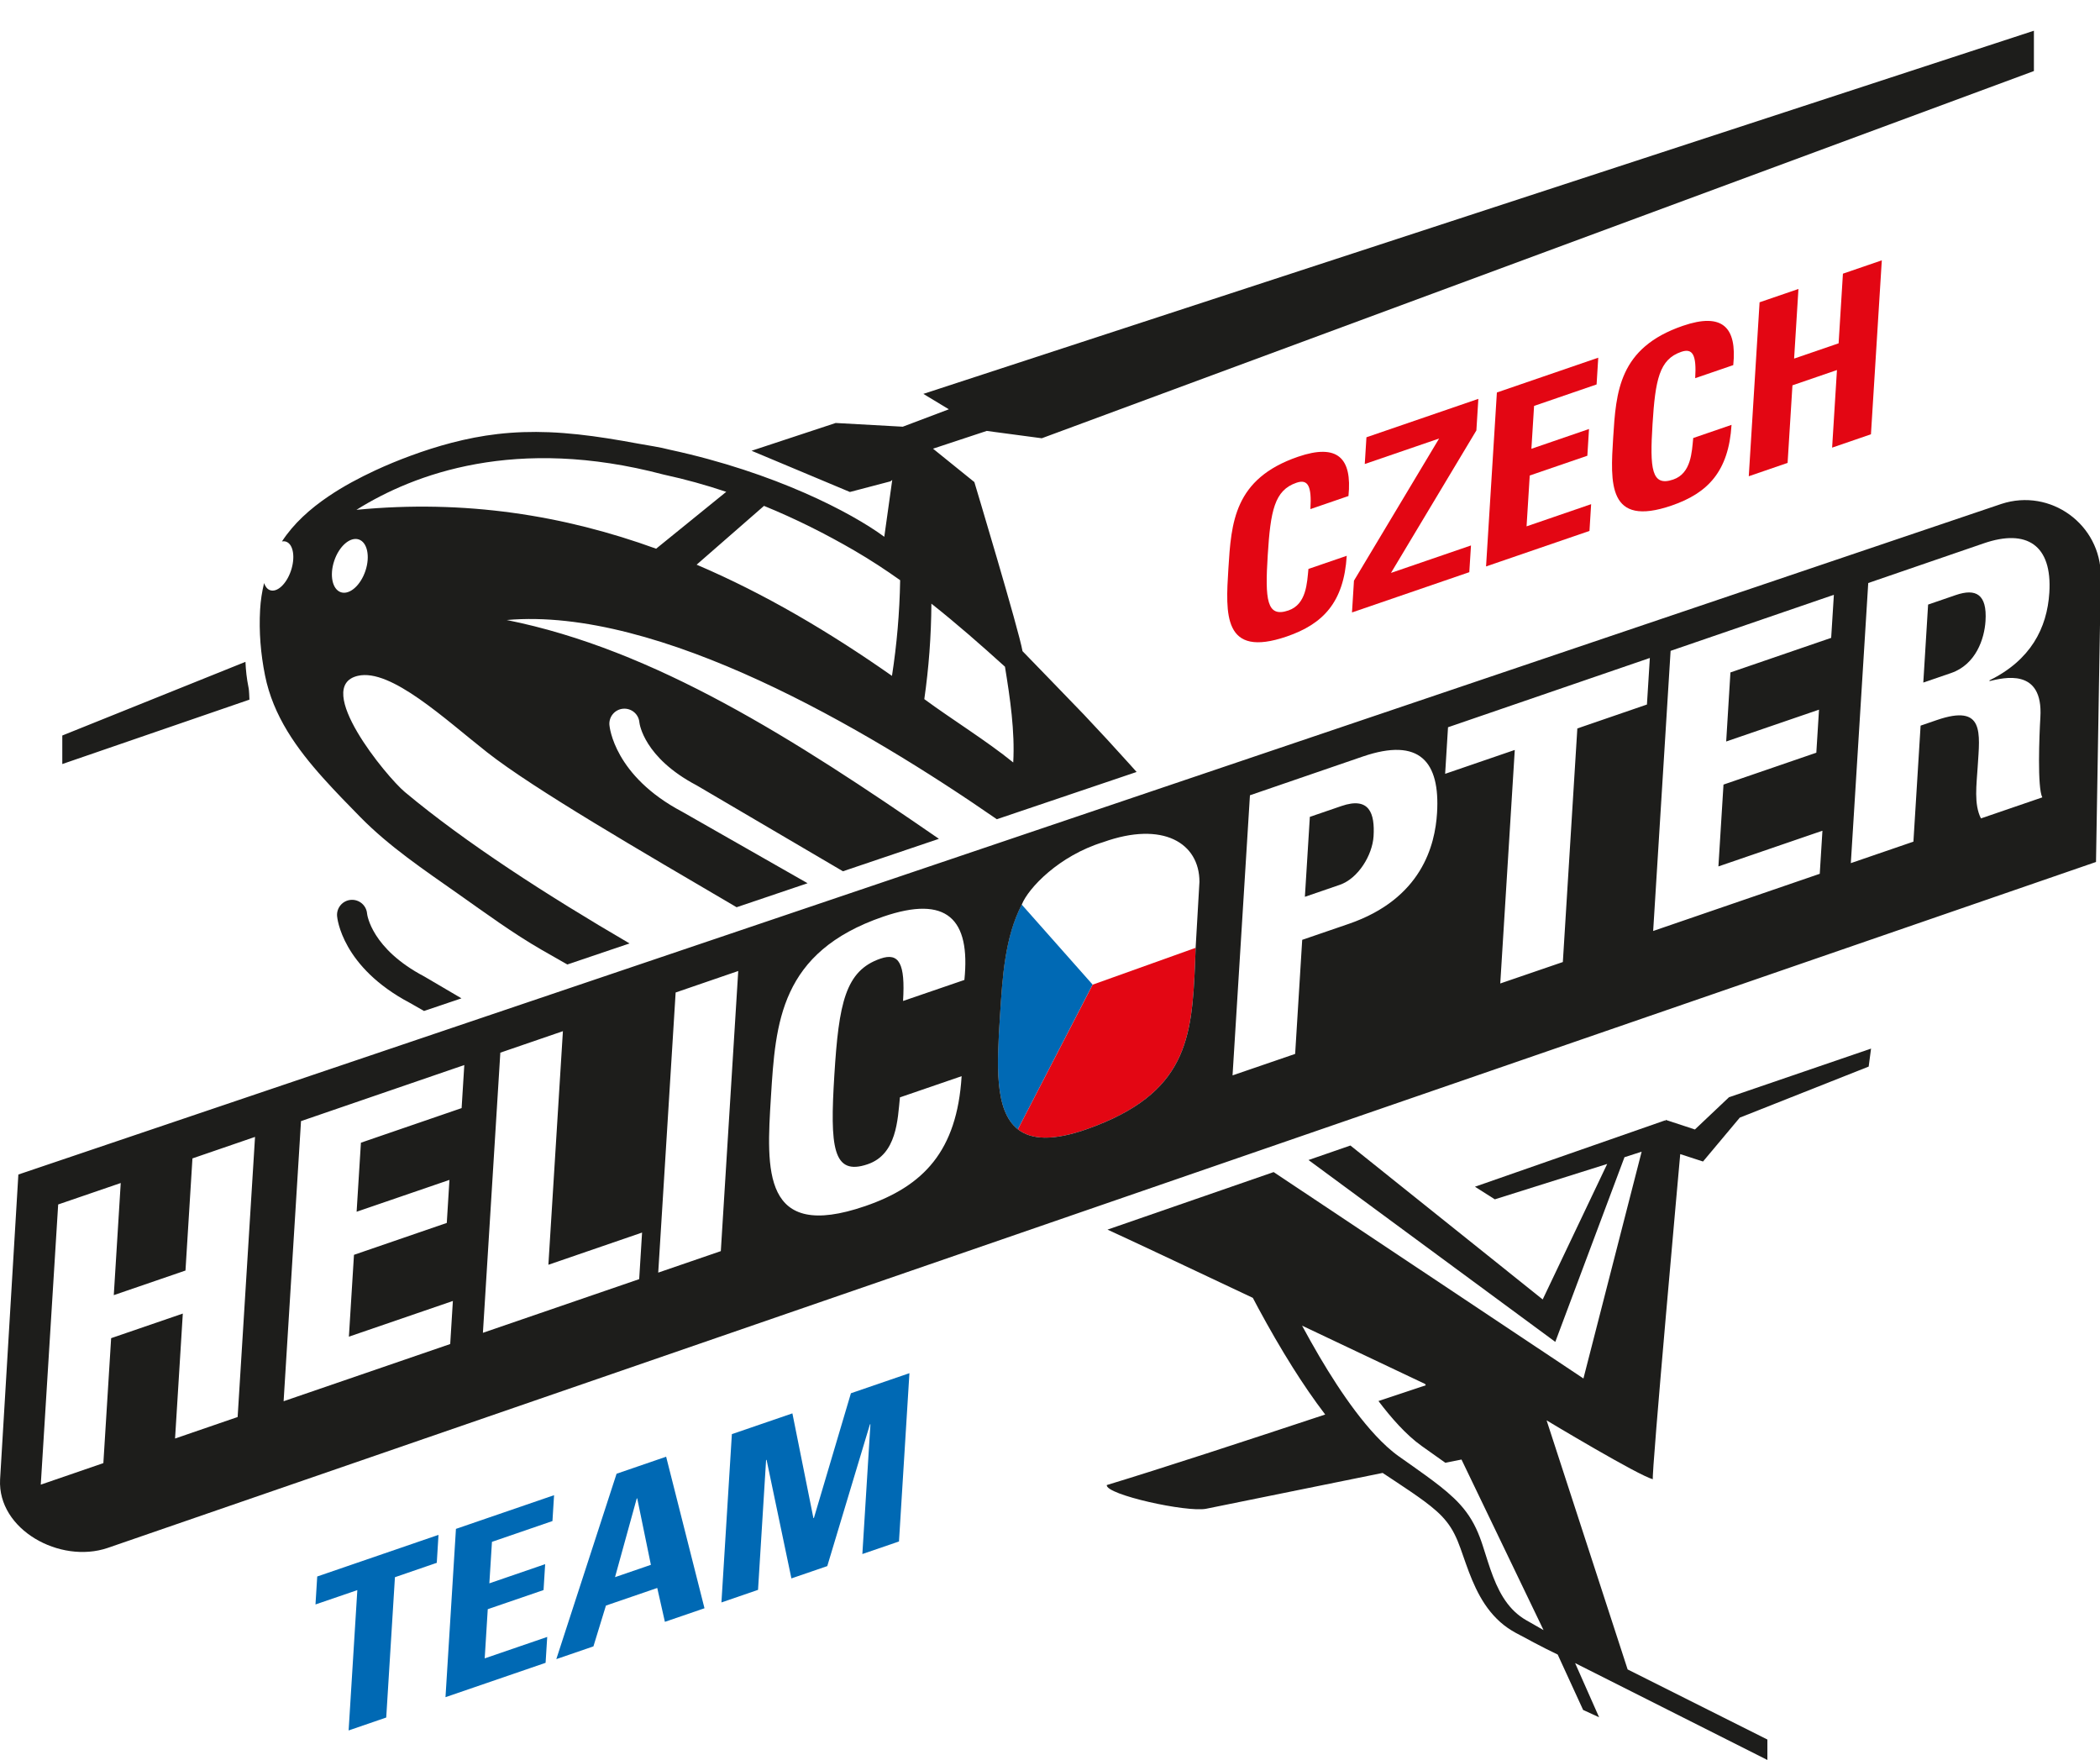 <?xml version="1.0" encoding="UTF-8" standalone="no"?> <svg xmlns="http://www.w3.org/2000/svg" xmlns:xlink="http://www.w3.org/1999/xlink" xmlns:serif="http://www.serif.com/" width="100%" height="100%" viewBox="0 0 358 300" version="1.1" xml:space="preserve" style="fill-rule:evenodd;clip-rule:evenodd;stroke-linejoin:round;stroke-miterlimit:2;"> <g transform="matrix(1,0,0,1,-200,-600)"> <g id="Vrstva-1" serif:id="Vrstva 1"> </g> <g id="Vrstva-11" serif:id="Vrstva 1" transform="matrix(1,0,0,1,202.12,312.121)"> <g transform="matrix(1,0,0,1,258.697,490.085)"> <path d="M0,74.329L-0.621,73.978C-0.797,73.876 -0.975,73.77 -1.145,73.656C-1.49,73.433 -1.816,73.187 -2.129,72.926C-3.389,71.878 -4.387,70.517 -5.189,68.978C-5.996,67.44 -6.609,65.735 -7.182,63.957L-8.055,61.222C-8.359,60.285 -8.727,59.291 -9.18,58.331C-9.635,57.367 -10.189,56.415 -10.844,55.536C-11.494,54.658 -12.225,53.857 -12.984,53.141C-14.502,51.701 -16.09,50.52 -17.656,49.372C-19.227,48.232 -20.795,47.134 -22.35,46.039C-23.727,45.063 -25.025,43.842 -26.256,42.53C-27.486,41.215 -28.648,39.796 -29.758,38.327C-31.977,35.38 -33.996,32.23 -35.896,29.01C-36.912,27.28 -37.891,25.528 -38.846,23.761C-27.578,29.094 -17.863,33.704 -17.863,33.704L-17.76,33.925C-20.287,34.767 -22.99,35.667 -25.822,36.609C-24.725,38.06 -23.576,39.461 -22.363,40.76C-21.137,42.07 -19.834,43.291 -18.457,44.269C-17.119,45.213 -15.77,46.162 -14.42,47.134C-13.484,46.946 -12.574,46.765 -11.666,46.583L2.322,75.659L0,74.329ZM28.123,-9.678L23.135,-11.318L23.053,-11.102L23.006,-11.22L-9.373,0.079L-5.986,2.228L13.17,-3.803L2.176,19.294L-30.605,-6.946L-37.748,-4.473L4.324,26.526L16.117,-4.951L19.045,-5.894L9.121,32.767L-43.691,-2.416L-72.018,7.392C-68.807,8.847 -58.219,13.832 -47.24,19.021C-46.92,19.628 -46.604,20.23 -46.277,20.834C-44.439,24.237 -42.508,27.596 -40.436,30.887C-38.711,33.624 -36.885,36.308 -34.902,38.91C-48.289,43.345 -62.883,48.125 -72.141,50.934C-72.336,52.571 -58.463,55.626 -55.195,54.971C-48.373,53.599 -36.643,51.194 -25.104,48.864C-25.072,48.888 -25.041,48.911 -25.006,48.934C-23.404,49.994 -21.818,51.033 -20.266,52.091C-18.723,53.149 -17.215,54.217 -15.924,55.369C-14.629,56.522 -13.635,57.758 -12.875,59.261C-12.492,60.016 -12.166,60.808 -11.855,61.676L-10.906,64.367C-10.254,66.197 -9.525,68.083 -8.506,69.9C-7.496,71.714 -6.154,73.458 -4.432,74.809C-4,75.145 -3.553,75.46 -3.086,75.74C-2.855,75.885 -2.621,76.018 -2.381,76.148L-1.744,76.482L0.777,77.829C2.074,78.52 3.402,79.183 4.734,79.824L9.066,89.263L11.793,90.518L7.701,81.279L40.48,97.794L40.48,94.308L16.656,82.361L2.842,39.905C2.842,39.905 18.68,49.428 20.959,49.93C20.625,49.856 25.623,-5.481 25.623,-5.481L29.506,-4.218L35.775,-11.699L57.748,-20.4L58.152,-23.465L33.934,-15.174L28.123,-9.678Z" style="fill:rgb(29,29,27);fill-rule:nonzero;"></path> </g> <g transform="matrix(-1,-0.017,-0.017,1,179.1,480.441)"> <path d="M7.696,-38.246C10.465,-32.63 10.772,-26.007 11.084,-19.145C11.452,-11.053 11.808,-3.026 7.696,0.073L-4.626,-24.805L7.696,-38.246Z" style="fill:rgb(0,105,180);fill-rule:nonzero;"></path> </g> <g transform="matrix(1,0,0,1,171.404,451.476)"> <path d="M0,28.905C2.271,30.678 5.978,30.94 11.936,28.814C28.805,22.793 29.664,13.417 30.205,0.628C30.242,-0.266 30.279,-1.153 30.303,-2.035L12.752,4.245L0,28.905Z" style="fill:rgb(227,6,19);fill-rule:nonzero;"></path> </g> <g transform="matrix(1,0,0,1,226.551,439.095)"> <path d="M0,-13.818L-5.373,-11.977L-6.219,1.652L-0.281,-0.388C2.895,-1.479 5.285,-5.474 5.488,-8.649C5.727,-12.551 4.799,-15.47 0,-13.818" style="fill:rgb(29,29,27);fill-rule:nonzero;"></path> </g> <g transform="matrix(1,0,0,1,347.244,536.631)"> <path d="M0,-147.741C-0.379,-141.661 -3.207,-136.222 -10.195,-132.787L-10.203,-132.657C-7.889,-133.193 -0.994,-135.04 -1.531,-126.443C-1.717,-123.393 -2.063,-114.474 -1.199,-112.834L-11.66,-109.249C-12.887,-111.668 -12.406,-115.005 -12.211,-118.116C-11.859,-123.804 -10.996,-128.827 -19.189,-126.01L-21.947,-125.062L-23.172,-105.287L-33.842,-101.625L-30.873,-149.373L-11.164,-156.143C-3.883,-158.645 0.506,-155.878 0,-147.741M-37.193,-140.024L-54.367,-134.13L-55.09,-122.359L-39.266,-127.786L-39.723,-120.448L-55.549,-115.014L-56.416,-101.064L-38.682,-107.149L-39.139,-99.808L-67.539,-90.059L-64.566,-137.81L-36.732,-147.365L-37.193,-140.024ZM-68.6,-128.661L-80.465,-124.583L-82.936,-84.766L-93.605,-81.112L-91.131,-120.919L-103.002,-116.848L-102.512,-124.786L-68.104,-136.598L-68.6,-128.661ZM-104.383,-110.159C-104.721,-104.735 -106.947,-95.558 -119.455,-91.264L-127.369,-88.55L-128.572,-69.106L-139.244,-65.446L-136.279,-113.191L-117.062,-119.79C-107.314,-123.135 -103.846,-118.888 -104.383,-110.159M-145.537,-87.191C-145.561,-86.308 -145.598,-85.422 -145.635,-84.528C-146.176,-71.739 -147.035,-62.363 -163.904,-56.342C-169.862,-54.216 -173.569,-54.477 -175.84,-56.251C-179.898,-59.421 -179.401,-67.44 -178.894,-75.524C-178.462,-82.381 -178.041,-88.997 -175.175,-94.564C-174.04,-97.395 -168.824,-102.889 -161.289,-105.205C-151.105,-108.854 -144.887,-105.051 -144.887,-98.438L-145.537,-87.191ZM-184.958,-81.713L-195.415,-78.13C-195.022,-84.478 -196.078,-86.446 -199.257,-85.351C-205.265,-83.296 -206.37,-77.733 -207.127,-65.496C-207.888,-53.262 -207.439,-48.245 -201.435,-50.304C-196.49,-51.996 -196.332,-57.876 -195.949,-61.698L-185.429,-65.311C-186.222,-52.547 -191.917,-46.579 -201.878,-43.16C-219.472,-37.122 -218.716,-49.289 -217.937,-61.785C-217.151,-74.419 -216.406,-86.459 -198.812,-92.498C-187.931,-96.232 -183.898,-92.115 -184.958,-81.713M-226.481,-35.49L-237.152,-31.826L-234.183,-79.574L-223.512,-83.239L-226.481,-35.49ZM-240.397,-30.715L-267.039,-21.566L-264.07,-69.318L-253.401,-72.981L-255.877,-33.163L-239.906,-38.653L-240.397,-30.715ZM-270.669,-59.868L-287.836,-53.971L-288.569,-42.203L-272.745,-47.63L-273.198,-40.296L-289.019,-34.858L-289.885,-20.908L-272.159,-26.993L-272.613,-19.652L-301.015,-9.903L-298.049,-57.651L-270.212,-67.209L-270.669,-59.868ZM-308.852,-7.213L-319.52,-3.546L-318.199,-24.845L-330.417,-20.653L-331.743,0.646L-342.414,4.316L-339.447,-43.442L-328.781,-47.099L-329.966,-27.987L-317.744,-32.181L-316.556,-51.294L-305.887,-54.958L-308.852,-7.213ZM-8.168,-162.858L-346.234,-48.547L-349.35,3.436C-349.797,11.989 -339.141,17.854 -331.031,15.11L7.955,-101.822L8.775,-150.552C8.785,-159.359 0.201,-165.595 -8.168,-162.858" style="fill:rgb(29,29,27);fill-rule:nonzero;"></path> </g> <g transform="matrix(1,0,0,1,331.312,403.067)"> <path d="M0,-13.762L-4.736,-12.135L-5.555,1.16L-0.822,-0.463C3.414,-1.919 4.863,-6.298 5.051,-9.343C5.34,-13.911 3.398,-14.922 0,-13.762" style="fill:rgb(29,29,27);fill-rule:nonzero;"></path> </g> <g transform="matrix(1,0,0,1,40.402,338.262)"> <path d="M0,68.875L-31.902,79.853L-31.902,74.991L-0.677,62.433C-0.621,63.871 -0.457,65.302 -0.172,66.719C-0.126,66.951 -0.057,67.173 0,68.875M14.457,45.208C15.288,42.718 17.158,41.091 18.627,41.567C20.093,42.041 20.607,44.437 19.774,46.926C18.941,49.417 17.074,51.046 15.606,50.574C14.139,50.098 13.622,47.692 14.457,45.208M70.551,30.497L70.745,30.542C74.31,31.314 77.826,32.292 81.285,33.452L69.333,43.146C53.665,37.46 36.801,34.729 18.243,36.521C28.059,30.366 45.452,23.871 70.551,30.497M103.21,43.512C105.875,45.065 108.439,46.746 110.933,48.516C110.839,54.105 110.357,59.53 109.538,64.823C98.939,57.395 87.914,50.848 76.237,45.871L87.722,35.847C93.062,38.027 98.242,40.617 103.21,43.512M116.258,52.516C120.571,55.922 124.708,59.56 128.801,63.262C129.679,68.642 130.507,74.28 130.211,79.585C125.706,75.924 119.69,72.207 115.05,68.788C115.808,63.505 116.224,58.088 116.258,52.516M26.481,84.612C23.366,82.006 10.695,66.618 18.488,64.815C24.113,63.514 33.347,72.219 40.532,77.862C48.478,84.104 66.82,94.732 83.051,104.262L95.151,100.17L73.794,87.994C62.186,81.87 61.397,73.536 61.367,73.183C61.256,71.77 62.309,70.532 63.721,70.422C65.14,70.314 66.371,71.362 66.481,72.777C66.505,72.98 67.245,78.752 76.222,83.476L76.297,83.519L101.179,98.132L117.541,92.6C92.911,75.618 69.118,60.354 43.867,55.303C69.734,53.027 105.034,73.771 127.414,89.261L151.242,81.204C150.84,80.75 150.455,80.321 150.105,79.933C147.527,77.066 144.914,74.225 142.252,71.417C140.91,70.009 131.792,60.61 131.792,60.61C131.195,57.088 123.583,31.79 123.583,31.79L116.536,26.098L125.688,23.07L135.078,24.321L304.211,-38.274L304.211,-45.146L114.887,16.757L119.233,19.383L111.378,22.352L99.943,21.717L85.603,26.452L102.368,33.48L109.279,31.665L109.584,31.427C109.002,35.576 108.416,39.763 108.228,41.117C102.71,37.045 89.653,30.161 71.667,26.277C69.91,25.812 68.06,25.568 66.275,25.237C64.52,24.91 62.757,24.602 60.992,24.327C57.713,23.815 54.408,23.428 51.094,23.293C48.155,23.176 45.21,23.263 42.288,23.603C39.648,23.908 37.038,24.422 34.467,25.092C32.103,25.708 29.775,26.455 27.481,27.302C25.426,28.057 23.398,28.892 21.413,29.815C18.767,31.048 16.018,32.498 13.464,34.231C10.351,36.339 7.527,38.858 5.545,41.91C5.814,41.859 6.074,41.876 6.319,41.976C7.512,42.468 7.841,44.704 7.053,46.973C6.264,49.246 4.655,50.687 3.457,50.194C3.013,50.012 2.691,49.585 2.5,49.006C2.134,50.493 1.907,52.012 1.82,53.543C1.607,57.303 1.917,61.051 2.657,64.743C4.044,71.657 8.049,77.216 12.68,82.36C14.69,84.592 16.792,86.748 18.898,88.891C23.878,93.956 29.742,97.87 35.521,101.942C40.219,105.247 44.842,108.655 49.824,111.528C51.258,112.354 52.732,113.178 54.19,114.021L64.799,110.433C50.758,102.235 36.85,93.282 26.481,84.612" style="fill:rgb(29,29,27);fill-rule:nonzero;"></path> </g> <g transform="matrix(1,0,0,1,108.841,550.175)"> <path d="M0,4.441L-2.329,-6.894L-2.413,-6.867L-6.114,6.54L0,4.441ZM2.6,-13.99L9.138,11.842L2.388,14.156L1.085,8.383L-7.664,11.385L-9.796,18.34L-16.123,20.513L-5.85,-11.088L2.6,-13.99ZM34.1,-24.806L27.793,-3.548L27.708,-3.518L24.123,-21.377L13.806,-17.838L12.026,10.852L18.266,8.706L19.639,-13.425L19.723,-13.455L23.955,6.754L30.07,4.656L37.342,-19.503L37.426,-19.531L36.051,2.6L42.294,0.458L44.074,-28.229L34.1,-24.806ZM-35.015,26.999L-17.95,21.141L-17.674,16.729L-28.33,20.385L-27.81,12.003L-18.299,8.739L-18.025,4.327L-27.538,7.594L-27.094,0.522L-16.781,-3.021L-16.506,-7.431L-33.233,-1.688L-35.015,26.999ZM-56.882,6.428L-36.206,-0.67L-36.501,4.098L-43.634,6.549L-45.118,30.467L-51.529,32.67L-50.045,8.75L-57.178,11.194L-56.882,6.428Z" style="fill:rgb(0,105,180);fill-rule:nonzero;"></path> </g> <g transform="matrix(1,0,0,1,248.648,367.287)"> <path d="M0,13.568L-13.641,18.25L0.92,-6.04L1.256,-11.42L-17.822,-4.871L-18.107,-0.313L-5.432,-4.661L-19.949,19.57L-20.285,24.988L-0.287,18.124L0,13.568Z" style="fill:rgb(227,6,19);fill-rule:nonzero;"></path> </g> <g transform="matrix(1,0,0,1,269.131,359.463)"> <path d="M0,14.355L-11.008,18.136L-10.467,9.469L-0.645,6.099L-0.363,1.543L-10.184,4.916L-9.727,-2.392L0.93,-6.053L1.213,-10.614L-16.068,-4.681L-17.914,24.969L-0.283,18.916L0,14.355Z" style="fill:rgb(227,6,19);fill-rule:nonzero;"></path> </g> <g transform="matrix(1,0,0,1,282.851,344.844)"> <path d="M0,29.211C6.187,27.087 9.723,23.381 10.215,15.455L3.684,17.698C3.445,20.069 3.35,23.72 0.279,24.773C-3.449,26.054 -3.729,22.931 -3.254,15.334C-2.779,7.739 -2.092,4.291 1.637,3.01C3.611,2.333 4.262,3.554 4.02,7.498L10.508,5.272C11.166,-1.186 8.666,-3.746 1.912,-1.425C-9.008,2.322 -9.471,9.8 -9.963,17.64C-10.449,25.399 -10.918,32.957 0,29.211" style="fill:rgb(227,6,19);fill-rule:nonzero;"></path> </g> <g transform="matrix(1,0,0,1,217.252,367.164)"> <path d="M0,29.205C6.187,27.081 9.723,23.379 10.215,15.453L3.684,17.696C3.447,20.067 3.352,23.718 0.279,24.77C-3.449,26.051 -3.729,22.929 -3.252,15.334C-2.779,7.734 -2.092,4.287 1.635,3.006C3.609,2.329 4.264,3.55 4.02,7.496L10.508,5.266C11.166,-1.191 8.668,-3.748 1.912,-1.429C-9.008,2.317 -9.471,9.795 -9.961,17.635C-10.447,25.397 -10.918,32.953 0,29.205" style="fill:rgb(227,6,19);fill-rule:nonzero;"></path> </g> <g transform="matrix(1,0,0,1,303.449,347.751)"> <path d="M0,5.81L7.588,3.203L6.764,16.43L13.383,14.154L15.234,-15.497L8.607,-13.223L7.871,-1.351L0.285,1.251L1.023,-10.616L-5.602,-8.345L-7.445,21.307L-0.826,19.032L0,5.81Z" style="fill:rgb(227,6,19);fill-rule:nonzero;"></path> </g> <g transform="matrix(1,0,0,1,70.275,447.002)"> <path d="M0,7.364L-0.076,7.32C-9.052,2.596 -9.792,-3.174 -9.816,-3.377C-9.927,-4.793 -11.158,-5.841 -12.577,-5.734C-13.989,-5.622 -15.042,-4.385 -14.931,-2.973C-14.9,-2.618 -14.111,5.715 -2.503,11.838L-0.107,13.205L6.273,11.049L0,7.364Z" style="fill:rgb(29,29,27);fill-rule:nonzero;"></path> </g> </g> <g id="Vrstva-12" serif:id="Vrstva 1"> </g> </g> </svg> 